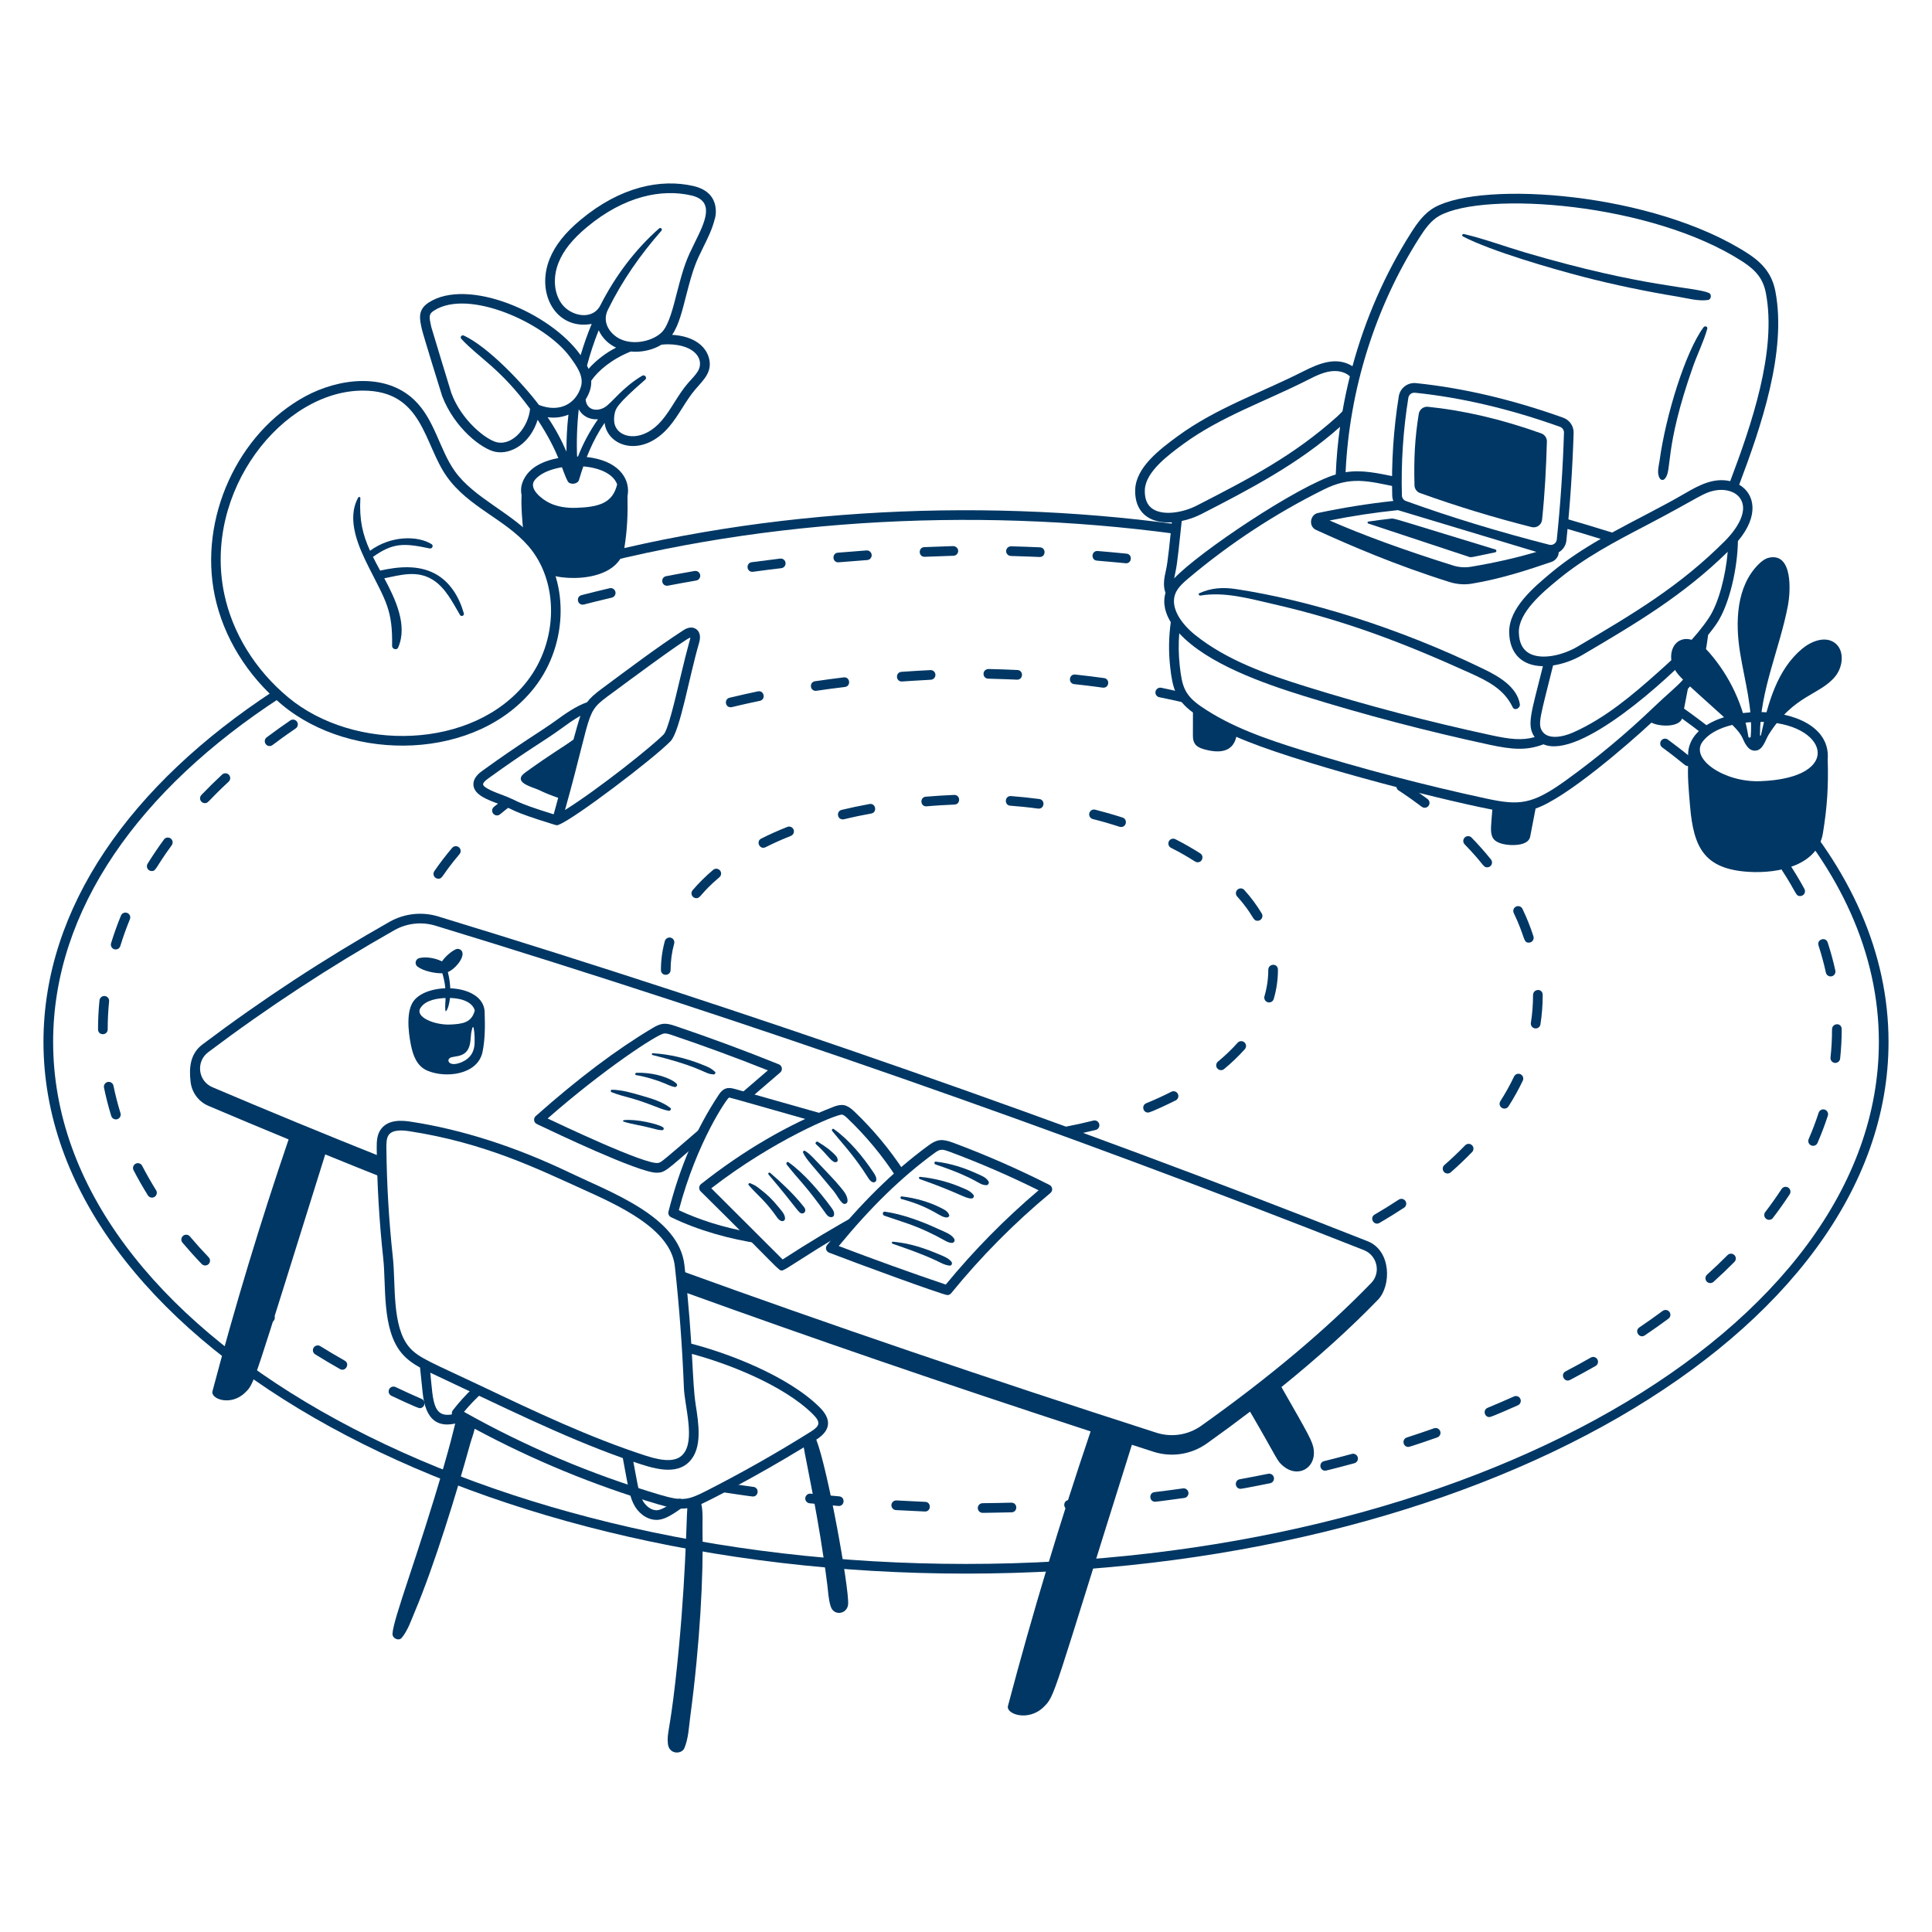 <svg width="400" height="400" viewBox="0 0 400 400" fill="none" xmlns="http://www.w3.org/2000/svg">
<path d="M87.287 289.63C85.474 288.84 83.674 288.02 81.889 287.17C81.649 287.059 81.375 287.047 81.127 287.136C80.878 287.226 80.675 287.41 80.562 287.649C80.448 287.888 80.434 288.161 80.521 288.411C80.609 288.66 80.791 288.865 81.029 288.98C81.341 289.128 86.443 291.548 86.885 291.548C87.965 291.548 88.277 290.062 87.287 289.63Z" fill="#003764"/>
<path d="M191.556 310.944C189.556 310.86 187.576 310.76 185.61 310.65C185.479 310.643 185.348 310.661 185.224 310.705C185.1 310.748 184.986 310.815 184.888 310.903C184.79 310.99 184.711 311.096 184.654 311.214C184.597 311.333 184.564 311.461 184.556 311.592C184.549 311.723 184.567 311.854 184.611 311.978C184.654 312.102 184.722 312.216 184.809 312.314C184.896 312.412 185.002 312.492 185.121 312.549C185.239 312.606 185.367 312.639 185.498 312.646C187.472 312.758 191.516 312.942 191.516 312.942C192.812 312.942 192.852 310.998 191.558 310.942L191.556 310.944Z" fill="#003764"/>
<path d="M179.433 113.958C177.427 114.102 175.439 114.258 173.471 114.428C172.207 114.538 172.287 116.424 173.555 116.424C173.583 116.424 177.579 116.094 179.575 115.952C179.834 115.926 180.072 115.8 180.239 115.601C180.406 115.402 180.489 115.145 180.471 114.886C180.452 114.627 180.334 114.385 180.14 114.212C179.946 114.039 179.693 113.948 179.433 113.958Z" fill="#003764"/>
<path d="M173.744 309.804C171.768 309.634 169.793 309.448 167.82 309.246C167.557 309.223 167.295 309.303 167.09 309.47C166.886 309.637 166.754 309.878 166.724 310.14C166.711 310.271 166.723 310.403 166.761 310.529C166.799 310.654 166.861 310.771 166.944 310.873C167.027 310.975 167.129 311.059 167.245 311.122C167.36 311.184 167.487 311.223 167.618 311.236C168.518 311.328 173.348 311.8 173.66 311.8C174.928 311.8 175.008 309.912 173.744 309.804Z" fill="#003764"/>
<path d="M143.805 118.218C141.817 118.562 139.855 118.918 137.917 119.292C136.733 119.52 136.899 121.272 138.105 121.272C138.387 121.272 139.055 121.07 144.147 120.19C144.408 120.145 144.641 119.997 144.794 119.78C144.946 119.563 145.007 119.295 144.962 119.033C144.916 118.772 144.769 118.539 144.552 118.386C144.335 118.233 144.066 118.173 143.805 118.218Z" fill="#003764"/>
<path d="M161.568 115.644C159.568 115.884 157.59 116.134 155.634 116.398C154.406 116.564 154.53 118.39 155.768 118.39C156.026 118.39 156.93 118.21 161.806 117.63C162.06 117.588 162.289 117.45 162.444 117.244C162.599 117.037 162.668 116.779 162.638 116.523C162.607 116.267 162.479 116.033 162.28 115.868C162.082 115.704 161.827 115.623 161.57 115.642L161.568 115.644Z" fill="#003764"/>
<path d="M126.209 121.786C124.243 122.246 122.305 122.726 120.395 123.22C119.263 123.512 119.475 125.188 120.645 125.188C120.989 125.188 121.091 125.046 126.669 123.734C126.928 123.673 127.151 123.512 127.291 123.286C127.43 123.06 127.474 122.788 127.413 122.53C127.352 122.272 127.191 122.048 126.965 121.909C126.74 121.769 126.468 121.725 126.209 121.786Z" fill="#003764"/>
<path d="M26.349 189.016C26.104 188.916 25.829 188.917 25.585 189.018C25.34 189.12 25.146 189.315 25.045 189.56C24.279 191.427 23.598 193.327 23.005 195.256C22.963 195.383 22.946 195.517 22.956 195.65C22.966 195.784 23.003 195.914 23.064 196.032C23.125 196.151 23.209 196.257 23.312 196.343C23.414 196.428 23.533 196.493 23.661 196.532C23.789 196.571 23.923 196.584 24.056 196.57C24.189 196.556 24.318 196.516 24.435 196.451C24.552 196.387 24.655 196.3 24.738 196.195C24.821 196.09 24.882 195.969 24.917 195.84C25.485 193.99 26.149 192.132 26.893 190.318C26.943 190.197 26.969 190.067 26.969 189.936C26.968 189.805 26.942 189.675 26.892 189.554C26.841 189.433 26.767 189.324 26.674 189.231C26.581 189.139 26.471 189.066 26.349 189.016Z" fill="#003764"/>
<path d="M23.49 224.788C23.437 224.529 23.283 224.301 23.061 224.155C22.84 224.009 22.57 223.957 22.31 224.01C22.05 224.063 21.823 224.218 21.677 224.439C21.531 224.66 21.479 224.931 21.532 225.19C21.934 227.146 22.44 229.118 23.034 231.054C23.112 231.308 23.288 231.52 23.522 231.644C23.756 231.768 24.031 231.794 24.284 231.716C24.538 231.638 24.75 231.463 24.874 231.228C24.998 230.994 25.024 230.72 24.946 230.466C24.37 228.598 23.884 226.703 23.49 224.788Z" fill="#003764"/>
<path d="M33.939 173.816C32.752 175.441 31.625 177.109 30.561 178.816C30.467 178.967 30.415 179.141 30.41 179.319C30.406 179.497 30.449 179.673 30.536 179.829C30.622 179.985 30.749 180.115 30.902 180.205C31.056 180.296 31.231 180.344 31.409 180.344C32.351 180.344 32.041 179.808 35.553 174.994C35.709 174.78 35.774 174.512 35.733 174.25C35.693 173.988 35.549 173.753 35.335 173.596C35.121 173.44 34.853 173.375 34.591 173.416C34.329 173.456 34.093 173.6 33.937 173.814L33.939 173.816Z" fill="#003764"/>
<path d="M29.405 241.314C29.275 241.093 29.066 240.93 28.819 240.859C28.573 240.788 28.309 240.814 28.081 240.931C27.854 241.049 27.68 241.249 27.595 241.491C27.511 241.733 27.522 241.998 27.627 242.232C28.533 243.986 29.539 245.752 30.617 247.482C30.758 247.707 30.982 247.867 31.24 247.927C31.499 247.987 31.771 247.942 31.996 247.801C32.221 247.661 32.381 247.436 32.441 247.178C32.501 246.919 32.456 246.647 32.315 246.422C31.277 244.759 30.307 243.055 29.405 241.314Z" fill="#003764"/>
<path d="M378.037 201.392C378.099 201.646 378.257 201.866 378.478 202.005C378.699 202.144 378.966 202.19 379.222 202.135C379.477 202.079 379.7 201.926 379.844 201.708C379.988 201.49 380.041 201.225 379.991 200.968C379.561 198.996 379.031 197.047 378.403 195.128C377.993 193.87 376.091 194.49 376.503 195.75C377.111 197.614 377.627 199.512 378.037 201.396V201.392Z" fill="#003764"/>
<path d="M22.297 213.104C22.297 211.184 22.395 209.236 22.589 207.312C22.616 207.048 22.537 206.784 22.369 206.579C22.286 206.477 22.184 206.393 22.068 206.33C21.952 206.268 21.826 206.229 21.695 206.216C21.431 206.189 21.167 206.268 20.962 206.436C20.756 206.604 20.626 206.846 20.599 207.11C20.398 209.102 20.297 211.102 20.297 213.104C20.297 214.48 22.297 214.438 22.297 213.104Z" fill="#003764"/>
<path d="M51.856 268.346C51.651 268.184 51.392 268.108 51.132 268.135C50.872 268.161 50.633 268.289 50.466 268.489C50.299 268.69 50.217 268.948 50.237 269.208C50.258 269.468 50.38 269.71 50.576 269.882C52.117 271.164 53.691 272.407 55.294 273.61C55.399 273.689 55.519 273.746 55.646 273.779C55.773 273.812 55.906 273.819 56.036 273.801C56.166 273.782 56.291 273.738 56.404 273.671C56.517 273.605 56.616 273.516 56.695 273.411C56.774 273.306 56.831 273.186 56.864 273.059C56.897 272.932 56.904 272.799 56.886 272.669C56.867 272.539 56.823 272.414 56.756 272.301C56.69 272.188 56.601 272.089 56.496 272.01C54.919 270.827 53.372 269.605 51.856 268.346Z" fill="#003764"/>
<path d="M60.101 149.16C58.447 150.29 56.817 151.457 55.215 152.66C54.449 153.236 54.861 154.46 55.817 154.46C56.449 154.46 56.185 154.256 61.227 150.81C61.336 150.736 61.429 150.641 61.5 150.531C61.572 150.421 61.622 150.298 61.646 150.169C61.67 150.04 61.669 149.908 61.642 149.779C61.615 149.651 61.563 149.529 61.489 149.42C61.415 149.312 61.321 149.219 61.211 149.147C61.101 149.075 60.978 149.026 60.849 149.001C60.719 148.977 60.587 148.978 60.458 149.005C60.33 149.032 60.208 149.084 60.099 149.158L60.101 149.16Z" fill="#003764"/>
<path d="M71.372 281.706C69.653 280.732 67.954 279.724 66.276 278.684C66.051 278.556 65.785 278.52 65.535 278.584C65.284 278.648 65.068 278.806 64.932 279.026C64.795 279.246 64.749 279.51 64.803 279.762C64.857 280.015 65.007 280.237 65.222 280.382C66.923 281.437 68.644 282.459 70.386 283.446C71.534 284.096 72.52 282.356 71.372 281.706Z" fill="#003764"/>
<path d="M39.259 255.928C39.081 255.749 38.843 255.644 38.591 255.633C38.339 255.622 38.093 255.706 37.9 255.868C37.707 256.031 37.583 256.26 37.551 256.51C37.519 256.76 37.583 257.013 37.729 257.218C39.025 258.753 40.37 260.247 41.761 261.696C41.944 261.888 42.197 261.998 42.462 262.004C42.727 262.01 42.983 261.91 43.175 261.726C43.366 261.543 43.477 261.291 43.483 261.025C43.488 260.76 43.389 260.504 43.205 260.312C41.844 258.894 40.528 257.43 39.259 255.928Z" fill="#003764"/>
<path d="M45.982 160.368C44.512 161.735 43.081 163.143 41.692 164.592C41.556 164.734 41.465 164.912 41.43 165.105C41.395 165.297 41.417 165.496 41.494 165.677C41.571 165.857 41.699 166.011 41.863 166.119C42.026 166.227 42.218 166.284 42.414 166.284C43.184 166.284 42.938 165.926 47.342 161.832C47.537 161.652 47.651 161.401 47.661 161.136C47.671 160.871 47.575 160.613 47.394 160.418C47.214 160.224 46.963 160.109 46.698 160.099C46.433 160.09 46.175 160.186 45.98 160.366L45.982 160.368Z" fill="#003764"/>
<path d="M156.001 307.848C154.017 307.58 152.053 307.296 150.113 306.998C149.981 306.974 149.846 306.977 149.716 307.006C149.585 307.035 149.462 307.09 149.353 307.167C149.245 307.245 149.152 307.344 149.082 307.457C149.012 307.571 148.966 307.698 148.945 307.83C148.925 307.962 148.931 308.097 148.964 308.226C148.997 308.356 149.055 308.478 149.135 308.584C149.216 308.691 149.317 308.78 149.433 308.847C149.548 308.914 149.676 308.957 149.809 308.974C150.679 309.108 155.579 309.838 155.867 309.838C157.105 309.838 157.227 308.012 155.999 307.846L156.001 307.848Z" fill="#003764"/>
<path d="M313.453 289.12C311.663 289.922 309.845 290.706 307.999 291.47C306.991 291.886 307.291 293.394 308.381 293.394C308.805 293.394 313.963 291.082 314.271 290.944C314.513 290.836 314.702 290.635 314.796 290.388C314.89 290.14 314.883 289.865 314.774 289.623C314.666 289.381 314.465 289.192 314.218 289.098C313.97 289.004 313.695 289.012 313.453 289.12Z" fill="#003764"/>
<path d="M344.241 271.406C342.654 272.582 341.043 273.723 339.407 274.828C338.305 275.57 339.443 277.22 340.527 276.484C342.188 275.363 343.824 274.206 345.435 273.014C345.54 272.936 345.629 272.838 345.697 272.725C345.764 272.612 345.809 272.487 345.828 272.358C345.847 272.228 345.841 272.095 345.809 271.968C345.777 271.84 345.72 271.721 345.642 271.615C345.563 271.51 345.465 271.421 345.352 271.353C345.24 271.286 345.115 271.241 344.985 271.222C344.855 271.203 344.723 271.209 344.595 271.241C344.468 271.273 344.348 271.33 344.243 271.408L344.241 271.406Z" fill="#003764"/>
<path d="M345.353 153.146C345.248 153.063 345.127 153.001 344.998 152.965C344.868 152.929 344.733 152.92 344.6 152.937C344.467 152.955 344.339 152.999 344.223 153.067C344.108 153.135 344.007 153.226 343.927 153.333C343.847 153.441 343.79 153.564 343.758 153.694C343.727 153.825 343.722 153.96 343.744 154.093C343.766 154.225 343.814 154.352 343.886 154.465C343.958 154.578 344.052 154.676 344.163 154.752C349.071 158.38 348.813 158.604 349.471 158.604C349.678 158.604 349.879 158.541 350.048 158.421C350.217 158.302 350.345 158.134 350.414 157.939C350.484 157.745 350.491 157.533 350.435 157.334C350.379 157.135 350.263 156.958 350.103 156.828C348.548 155.565 346.964 154.337 345.353 153.146Z" fill="#003764"/>
<path d="M357.683 259.844C356.295 261.242 354.869 262.602 353.407 263.922C353.217 264.102 353.105 264.348 353.095 264.609C353.084 264.87 353.177 265.125 353.352 265.319C353.527 265.513 353.771 265.63 354.031 265.647C354.292 265.663 354.549 265.577 354.747 265.406C356.236 264.062 357.689 262.676 359.103 261.252C359.284 261.063 359.384 260.81 359.381 260.547C359.377 260.285 359.271 260.035 359.085 259.85C358.899 259.665 358.647 259.561 358.385 259.56C358.123 259.559 357.87 259.661 357.683 259.844Z" fill="#003764"/>
<path d="M329.336 281.082C327.618 282.062 325.883 283.012 324.132 283.932C322.964 284.546 323.894 286.316 325.064 285.702C326.854 284.762 328.608 283.8 330.328 282.818C330.445 282.755 330.548 282.669 330.632 282.565C330.715 282.461 330.777 282.341 330.814 282.213C330.85 282.085 330.861 281.951 330.845 281.818C330.829 281.686 330.786 281.558 330.72 281.442C330.654 281.327 330.566 281.225 330.46 281.144C330.354 281.063 330.233 281.004 330.104 280.971C329.975 280.937 329.84 280.93 329.708 280.949C329.576 280.968 329.45 281.013 329.336 281.082Z" fill="#003764"/>
<path d="M379.304 213.11C379.304 215.056 379.198 217.024 378.99 218.956C378.962 219.22 379.039 219.484 379.205 219.691C379.372 219.898 379.613 220.03 379.877 220.059C380.141 220.088 380.406 220.01 380.612 219.844C380.819 219.678 380.952 219.436 380.98 219.172C381.197 217.159 381.306 215.137 381.306 213.112C381.306 211.632 379.306 211.792 379.306 213.112L379.304 213.11Z" fill="#003764"/>
<path d="M377.793 229.734C377.541 229.652 377.267 229.674 377.03 229.794C376.794 229.914 376.615 230.124 376.533 230.376C375.928 232.235 375.235 234.064 374.455 235.856C374.358 236.098 374.359 236.368 374.458 236.609C374.556 236.85 374.746 237.043 374.985 237.147C375.224 237.251 375.494 237.257 375.738 237.165C375.981 237.072 376.179 236.888 376.289 236.652C377.099 234.782 377.821 232.88 378.435 230.994C378.517 230.742 378.495 230.468 378.374 230.231C378.254 229.995 378.045 229.816 377.793 229.734Z" fill="#003764"/>
<path d="M370.477 178.864C370.328 178.651 370.102 178.503 369.846 178.454C369.591 178.405 369.326 178.457 369.108 178.599C368.89 178.742 368.737 178.964 368.68 179.218C368.624 179.472 368.668 179.738 368.805 179.96C372.089 184.966 371.715 185.52 372.709 185.52C372.882 185.52 373.052 185.474 373.202 185.388C373.353 185.303 373.478 185.179 373.567 185.03C373.655 184.881 373.703 184.712 373.706 184.538C373.709 184.365 373.668 184.194 373.585 184.042C372.62 182.274 371.583 180.547 370.477 178.864Z" fill="#003764"/>
<path d="M359.035 164.89C358.848 164.702 358.594 164.595 358.328 164.595C358.063 164.594 357.808 164.699 357.62 164.886C357.431 165.073 357.325 165.328 357.324 165.593C357.323 165.859 357.428 166.114 357.616 166.302C361.866 170.578 361.604 170.952 362.4 170.952C362.592 170.952 362.78 170.896 362.941 170.792C363.102 170.687 363.23 170.539 363.31 170.364C363.389 170.189 363.416 169.994 363.387 169.804C363.359 169.614 363.276 169.436 363.15 169.292C361.822 167.784 360.449 166.317 359.034 164.892L359.035 164.89Z" fill="#003764"/>
<path d="M370.243 245.882C370.021 245.738 369.751 245.687 369.491 245.741C369.232 245.796 369.005 245.951 368.859 246.172C367.805 247.782 366.659 249.398 365.453 250.974C365.304 251.185 365.242 251.446 365.281 251.701C365.32 251.957 365.456 252.188 365.661 252.345C365.866 252.502 366.124 252.574 366.381 252.545C366.638 252.516 366.874 252.389 367.039 252.19C368.263 250.593 369.428 248.951 370.531 247.268C370.676 247.046 370.727 246.776 370.673 246.516C370.618 246.256 370.463 246.029 370.241 245.884L370.243 245.882Z" fill="#003764"/>
<path d="M279.879 301.018C277.981 301.536 276.063 302.036 274.125 302.518C272.987 302.802 273.193 304.488 274.367 304.488C274.701 304.488 280.085 303.034 280.407 302.946C280.663 302.876 280.88 302.707 281.012 302.477C281.143 302.247 281.178 301.974 281.109 301.718C281.038 301.463 280.869 301.246 280.639 301.115C280.41 300.983 280.137 300.948 279.881 301.016L279.879 301.018Z" fill="#003764"/>
<path d="M227.206 310.132C225.23 310.296 223.252 310.441 221.272 310.568C219.994 310.65 220.054 312.566 221.336 312.566C221.358 312.566 225.39 312.29 227.37 312.126C227.635 312.104 227.88 311.978 228.051 311.776C228.223 311.574 228.307 311.311 228.285 311.047C228.264 310.783 228.138 310.538 227.935 310.366C227.733 310.194 227.471 310.11 227.206 310.132Z" fill="#003764"/>
<path d="M233.234 114.628C231.258 114.428 229.272 114.248 227.272 114.08C225.928 113.994 225.808 115.966 227.108 116.074C231.526 116.436 232.908 116.622 233.134 116.622C234.392 116.622 234.486 114.756 233.234 114.628Z" fill="#003764"/>
<path d="M244.936 308.154C242.982 308.43 241.016 308.688 239.038 308.926C237.8 309.076 237.91 310.92 239.158 310.92C239.474 310.92 244.532 310.232 245.216 310.134C245.475 310.093 245.708 309.952 245.863 309.741C246.019 309.53 246.086 309.266 246.049 309.006C246.013 308.747 245.875 308.512 245.667 308.353C245.459 308.193 245.197 308.122 244.936 308.154Z" fill="#003764"/>
<path d="M215.319 113.32C213.326 113.23 211.332 113.159 209.337 113.106C209.073 113.103 208.818 113.203 208.627 113.384C208.435 113.566 208.321 113.814 208.309 114.078C208.302 114.343 208.4 114.6 208.583 114.793C208.765 114.986 209.016 115.098 209.281 115.106C211.273 115.158 215.273 115.32 215.273 115.32C216.567 115.32 216.609 113.38 215.317 113.32H215.319Z" fill="#003764"/>
<path d="M209.384 311.11C207.41 311.164 205.426 311.2 203.436 311.22C203.171 311.221 202.917 311.328 202.731 311.517C202.544 311.705 202.44 311.96 202.441 312.225C202.443 312.49 202.549 312.744 202.738 312.931C202.926 313.117 203.181 313.221 203.446 313.22C203.446 313.22 207.452 313.164 209.44 313.11C210.73 313.074 210.748 311.114 209.384 311.11Z" fill="#003764"/>
<path d="M296.9 295.714C295.046 296.368 293.168 297.004 291.27 297.62C290.192 297.972 290.446 299.572 291.58 299.572C291.956 299.572 297.28 297.702 297.566 297.602C297.69 297.559 297.804 297.491 297.902 297.403C298 297.316 298.079 297.209 298.136 297.091C298.193 296.972 298.226 296.844 298.233 296.713C298.24 296.581 298.222 296.45 298.178 296.326C298.134 296.202 298.067 296.088 297.979 295.99C297.891 295.892 297.785 295.813 297.667 295.756C297.548 295.699 297.42 295.666 297.288 295.659C297.157 295.652 297.026 295.671 296.902 295.714H296.9Z" fill="#003764"/>
<path d="M262.522 305.136C260.592 305.528 258.644 305.904 256.684 306.262C255.492 306.478 255.65 308.246 256.862 308.246C257.188 308.246 262.602 307.162 262.922 307.096C263.055 307.075 263.183 307.027 263.298 306.956C263.412 306.884 263.511 306.79 263.588 306.679C263.665 306.568 263.719 306.443 263.746 306.31C263.773 306.178 263.773 306.042 263.746 305.909C263.719 305.777 263.666 305.651 263.589 305.54C263.513 305.429 263.414 305.335 263.3 305.263C263.186 305.191 263.058 305.142 262.925 305.121C262.791 305.1 262.655 305.105 262.524 305.138L262.522 305.136Z" fill="#003764"/>
<path d="M197.35 113.062C195.34 113.122 193.348 113.194 191.372 113.278C190.078 113.332 190.12 115.278 191.414 115.278C191.414 115.278 195.408 115.122 197.408 115.064C197.539 115.06 197.668 115.03 197.788 114.977C197.908 114.923 198.016 114.846 198.106 114.75C198.196 114.654 198.267 114.542 198.313 114.419C198.36 114.296 198.382 114.165 198.378 114.034C198.362 113.482 197.872 113.078 197.348 113.064L197.35 113.062Z" fill="#003764"/>
<path d="M156.912 143.14C154.951 143.55 152.997 143.99 151.05 144.46C149.906 144.736 150.108 146.432 151.284 146.432C151.618 146.432 152.56 146.092 157.32 145.098C158.616 144.828 158.206 142.864 156.912 143.14Z" fill="#003764"/>
<path d="M192.62 138.736C190.596 138.836 188.6 138.956 186.632 139.098C185.36 139.188 185.426 141.098 186.704 141.098C186.728 141.098 190.71 140.832 192.72 140.732C192.984 140.718 193.232 140.6 193.41 140.404C193.588 140.209 193.681 139.95 193.67 139.686C193.665 139.554 193.633 139.425 193.578 139.305C193.522 139.186 193.443 139.079 193.345 138.99C193.247 138.902 193.132 138.833 193.008 138.79C192.884 138.746 192.752 138.728 192.62 138.736Z" fill="#003764"/>
<path d="M174.689 140.244C172.673 140.49 170.689 140.756 168.739 141.044C167.521 141.224 167.653 143.034 168.885 143.034C169.173 143.034 170.163 142.806 174.929 142.232C176.231 142.072 176.019 140.1 174.689 140.244Z" fill="#003764"/>
<path d="M93.614 175.542C92.302 177.085 91.069 178.695 89.922 180.364C89.819 180.514 89.758 180.69 89.748 180.871C89.737 181.053 89.776 181.235 89.861 181.396C89.946 181.557 90.073 181.692 90.229 181.786C90.385 181.88 90.564 181.93 90.746 181.93C91.714 181.93 91.402 181.236 95.138 176.838C95.223 176.738 95.287 176.622 95.327 176.497C95.367 176.372 95.382 176.24 95.372 176.109C95.361 175.978 95.325 175.851 95.264 175.734C95.204 175.617 95.122 175.513 95.022 175.428C94.921 175.343 94.805 175.279 94.68 175.239C94.555 175.198 94.424 175.183 94.293 175.194C94.162 175.205 94.034 175.241 93.917 175.301C93.8 175.361 93.697 175.444 93.612 175.544L93.614 175.542Z" fill="#003764"/>
<path d="M290.631 161.96C290.41 161.826 290.145 161.783 289.893 161.84C289.64 161.897 289.42 162.05 289.278 162.266C289.136 162.482 289.083 162.745 289.13 163C289.178 163.254 289.322 163.48 289.533 163.63C294.461 166.878 294.283 167.236 294.967 167.236C295.177 167.236 295.38 167.17 295.55 167.048C295.72 166.925 295.847 166.753 295.914 166.555C295.981 166.357 295.983 166.142 295.922 165.942C295.86 165.742 295.738 165.567 295.571 165.44C293.961 164.229 292.314 163.068 290.631 161.96Z" fill="#003764"/>
<path d="M303.318 237.154C301.949 238.564 300.523 239.917 299.044 241.21C298.844 241.385 298.722 241.632 298.705 241.897C298.688 242.162 298.777 242.423 298.952 242.622C299.127 242.822 299.374 242.943 299.639 242.961C299.903 242.978 300.164 242.889 300.364 242.714C301.884 241.385 303.35 239.994 304.756 238.544C304.853 238.451 304.93 238.339 304.983 238.216C305.036 238.092 305.064 237.959 305.064 237.825C305.065 237.69 305.038 237.557 304.985 237.433C304.933 237.309 304.856 237.197 304.76 237.103C304.663 237.01 304.548 236.937 304.423 236.888C304.297 236.84 304.163 236.818 304.029 236.822C303.894 236.827 303.762 236.859 303.64 236.916C303.519 236.973 303.41 237.054 303.32 237.154H303.318Z" fill="#003764"/>
<path d="M289.634 248.348C287.987 249.435 286.308 250.475 284.6 251.466C283.458 252.13 284.464 253.858 285.606 253.194C287.345 252.183 289.055 251.124 290.734 250.016C290.943 249.865 291.085 249.639 291.131 249.386C291.178 249.132 291.124 248.871 290.982 248.656C290.841 248.441 290.621 248.289 290.37 248.231C290.119 248.174 289.855 248.216 289.634 248.348Z" fill="#003764"/>
<path d="M304.667 173.408C304.481 173.221 304.23 173.115 303.966 173.112C303.703 173.11 303.449 173.212 303.26 173.395C303.071 173.579 302.962 173.83 302.957 174.093C302.952 174.357 303.051 174.611 303.233 174.802C307.287 178.97 307.011 179.572 307.913 179.572C308.101 179.572 308.286 179.518 308.445 179.418C308.604 179.317 308.732 179.174 308.813 179.004C308.894 178.834 308.926 178.644 308.905 178.457C308.883 178.27 308.809 178.093 308.691 177.946C307.421 176.371 306.078 174.857 304.667 173.408Z" fill="#003764"/>
<path d="M314.808 222.406C314.689 222.349 314.56 222.317 314.429 222.31C314.298 222.303 314.167 222.322 314.043 222.366C313.919 222.409 313.805 222.477 313.707 222.565C313.61 222.653 313.53 222.76 313.474 222.878C312.631 224.637 311.683 226.343 310.634 227.986C310.491 228.21 310.443 228.481 310.5 228.74C310.557 228.999 310.715 229.224 310.939 229.367C311.162 229.51 311.433 229.558 311.692 229.501C311.951 229.443 312.177 229.286 312.32 229.062C313.413 227.35 314.401 225.573 315.278 223.74C315.334 223.622 315.367 223.493 315.374 223.362C315.381 223.231 315.362 223.099 315.318 222.975C315.274 222.851 315.206 222.737 315.119 222.64C315.031 222.542 314.924 222.463 314.806 222.406H314.808Z" fill="#003764"/>
<path d="M317.4 206.024C317.4 207.95 317.248 209.896 316.948 211.808C316.918 212.065 316.988 212.324 317.145 212.531C317.301 212.737 317.532 212.875 317.787 212.915C318.043 212.955 318.305 212.895 318.517 212.747C318.729 212.599 318.876 212.374 318.926 212.12C319.242 210.106 319.402 208.054 319.402 206.026C319.402 204.532 317.402 204.7 317.402 206.026L317.4 206.024Z" fill="#003764"/>
<path d="M317.481 193.856C316.859 191.918 316.104 190.025 315.221 188.19C315.166 188.068 315.088 187.959 314.99 187.867C314.893 187.776 314.778 187.706 314.652 187.66C314.527 187.614 314.393 187.594 314.26 187.6C314.127 187.607 313.996 187.64 313.875 187.698C313.755 187.756 313.647 187.837 313.559 187.937C313.471 188.037 313.403 188.154 313.361 188.281C313.318 188.407 313.301 188.541 313.311 188.674C313.321 188.808 313.358 188.937 313.419 189.056C315.841 194.106 315.297 195.162 316.529 195.162C316.687 195.162 316.842 195.125 316.982 195.054C317.123 194.982 317.244 194.879 317.337 194.751C317.43 194.624 317.491 194.476 317.516 194.321C317.541 194.165 317.529 194.006 317.481 193.856Z" fill="#003764"/>
<path d="M228.586 140.388C226.602 140.114 224.614 139.87 222.622 139.656C221.288 139.516 221.102 141.504 222.408 141.644C226.836 142.12 228.166 142.378 228.45 142.378C229.686 142.378 229.81 140.556 228.586 140.388Z" fill="#003764"/>
<path d="M210.648 138.718C208.66 138.622 206.658 138.552 204.644 138.51C203.24 138.604 203.356 140.484 204.602 140.51C206.598 140.55 210.6 140.718 210.6 140.718C211.89 140.718 211.936 138.782 210.648 138.718Z" fill="#003764"/>
<path d="M163.006 171.202C161.132 171.944 159.314 172.758 157.602 173.618C156.434 174.208 157.308 176.002 158.502 175.406C160.16 174.572 161.922 173.782 163.742 173.062C163.989 172.964 164.186 172.773 164.292 172.529C164.397 172.286 164.401 172.011 164.304 171.764C164.206 171.517 164.015 171.32 163.771 171.214C163.528 171.109 163.253 171.104 163.006 171.202Z" fill="#003764"/>
<path d="M180.02 166.464C178.062 166.82 176.122 167.228 174.258 167.676C173.112 167.952 173.314 169.648 174.492 169.648C174.9 169.648 175.932 169.238 180.378 168.432C181.676 168.196 181.328 166.232 180.02 166.464Z" fill="#003764"/>
<path d="M138.876 194.136C138.62 194.068 138.348 194.104 138.119 194.235C137.889 194.366 137.72 194.582 137.648 194.836C137.114 196.78 136.843 198.786 136.84 200.802C136.84 202.2 138.84 202.124 138.84 200.802C138.84 198.986 139.088 197.156 139.578 195.366C139.613 195.239 139.622 195.107 139.606 194.976C139.589 194.846 139.547 194.72 139.482 194.605C139.417 194.491 139.33 194.391 139.226 194.31C139.122 194.23 139.003 194.171 138.876 194.136Z" fill="#003764"/>
<path d="M147.65 180.096C146.078 181.428 144.65 182.844 143.4 184.306C143.276 184.451 143.196 184.629 143.17 184.818C143.143 185.008 143.172 185.201 143.252 185.374C143.332 185.548 143.46 185.695 143.621 185.798C143.782 185.901 143.969 185.956 144.16 185.956C145.126 185.956 144.906 185.044 148.944 181.622C149.044 181.537 149.127 181.433 149.187 181.316C149.247 181.2 149.283 181.072 149.294 180.941C149.305 180.81 149.29 180.678 149.25 180.553C149.21 180.428 149.145 180.312 149.06 180.212C148.975 180.112 148.871 180.029 148.755 179.969C148.638 179.909 148.51 179.873 148.379 179.862C148.248 179.851 148.117 179.866 147.991 179.907C147.866 179.947 147.75 180.011 147.65 180.096Z" fill="#003764"/>
<path d="M197.542 164.58C195.585 164.662 193.631 164.785 191.68 164.948C190.416 165.054 190.492 166.944 191.762 166.944C192.148 166.944 193.238 166.764 197.626 166.578C198.93 166.522 198.886 164.55 197.542 164.58Z" fill="#003764"/>
<path d="M257.649 184.294C257.564 184.19 257.458 184.105 257.338 184.043C257.218 183.981 257.087 183.944 256.953 183.934C256.819 183.924 256.684 183.942 256.557 183.985C256.429 184.028 256.312 184.097 256.211 184.187C256.111 184.277 256.03 184.386 255.973 184.508C255.916 184.63 255.884 184.762 255.88 184.897C255.875 185.032 255.897 185.166 255.946 185.291C255.994 185.417 256.068 185.532 256.161 185.628C259.671 189.546 259.255 190.638 260.371 190.638C260.548 190.638 260.722 190.591 260.875 190.502C261.028 190.413 261.154 190.285 261.242 190.131C261.329 189.977 261.374 189.803 261.372 189.626C261.369 189.449 261.32 189.276 261.229 189.124C260.195 187.402 258.995 185.784 257.647 184.294H257.649Z" fill="#003764"/>
<path d="M256.234 215.894C255.034 217.242 253.654 218.562 252.136 219.818C251.942 219.99 251.823 220.231 251.804 220.489C251.784 220.747 251.865 221.003 252.03 221.202C252.195 221.402 252.431 221.529 252.689 221.558C252.946 221.587 253.204 221.516 253.41 221.358C254.95 220.09 256.393 218.707 257.726 217.222C257.902 217.024 257.992 216.764 257.977 216.499C257.962 216.234 257.842 215.986 257.644 215.81C257.446 215.634 257.185 215.543 256.921 215.559C256.656 215.574 256.408 215.694 256.232 215.892L256.234 215.894Z" fill="#003764"/>
<path d="M248.5 176.686C246.832 175.623 245.112 174.642 243.348 173.746C243.111 173.626 242.837 173.605 242.585 173.687C242.332 173.769 242.123 173.949 242.003 174.185C241.883 174.422 241.862 174.696 241.944 174.949C242.026 175.201 242.205 175.41 242.442 175.53C246.992 177.844 247.294 178.528 247.96 178.528C248.956 178.528 249.338 177.222 248.5 176.686Z" fill="#003764"/>
<path d="M262.584 200.802C262.584 202.634 262.318 204.47 261.794 206.264C261.72 206.519 261.75 206.792 261.877 207.025C262.005 207.257 262.219 207.43 262.474 207.504C262.729 207.578 263.002 207.548 263.235 207.421C263.467 207.293 263.64 207.079 263.714 206.824C264.292 204.85 264.584 202.824 264.584 200.802C264.584 199.32 262.584 199.482 262.584 200.802Z" fill="#003764"/>
<path d="M215.177 165.43C213.23 165.174 211.278 164.97 209.321 164.818C207.987 164.726 207.859 166.712 209.167 166.812C213.481 167.146 214.715 167.42 215.047 167.42C216.287 167.42 216.407 165.592 215.177 165.43Z" fill="#003764"/>
<path d="M226.363 232.002C224.529 232.468 222.633 232.89 220.727 233.254C219.541 233.48 219.707 235.236 220.913 235.236C221.401 235.236 225.773 234.216 226.857 233.94C226.985 233.908 227.105 233.851 227.211 233.773C227.317 233.694 227.406 233.596 227.474 233.483C227.541 233.369 227.586 233.244 227.605 233.114C227.624 232.983 227.617 232.85 227.584 232.723C227.552 232.595 227.494 232.475 227.415 232.37C227.336 232.264 227.237 232.175 227.123 232.108C227.01 232.042 226.884 231.998 226.754 231.979C226.623 231.961 226.49 231.969 226.363 232.002Z" fill="#003764"/>
<path d="M242.541 226.024C240.887 226.87 239.127 227.674 237.315 228.416C236.305 228.832 236.601 230.342 237.693 230.342C238.295 230.342 242.669 228.204 243.451 227.804C243.679 227.679 243.849 227.47 243.925 227.221C244.002 226.972 243.978 226.704 243.86 226.472C243.741 226.241 243.537 226.064 243.291 225.981C243.045 225.897 242.776 225.913 242.541 226.024Z" fill="#003764"/>
<path d="M232.415 169.27C230.544 168.664 228.653 168.119 226.747 167.636C226.489 167.571 226.217 167.611 225.989 167.746C225.761 167.882 225.596 168.103 225.531 168.36C225.465 168.617 225.505 168.89 225.641 169.118C225.777 169.346 225.997 169.511 226.255 169.576C230.799 170.728 231.635 171.222 232.107 171.222C233.241 171.222 233.495 169.62 232.415 169.27Z" fill="#003764"/>
<path d="M104.003 165.654C103.409 166.12 102.815 166.586 102.249 167.056C102.09 167.187 101.976 167.365 101.922 167.563C101.868 167.762 101.876 167.972 101.946 168.166C102.016 168.36 102.144 168.527 102.313 168.645C102.482 168.763 102.683 168.826 102.889 168.826C103.489 168.826 103.469 168.546 106.083 166.556C104.635 165.888 104.617 165.882 104.003 165.654Z" fill="#003764"/>
<path d="M344.305 146.024C347.132 147.928 349.894 149.928 352.585 152.02C353.055 151.588 353.577 151.182 354.179 150.826C351.455 148.693 348.66 146.654 345.797 144.712L344.305 146.024Z" fill="#003764"/>
<path d="M243.581 108.544C201.391 102.844 155.041 105.356 113.367 117.632C113.619 118.236 113.843 118.852 114.039 119.482C155.031 107.46 201.035 104.818 243.371 110.526L243.581 108.544Z" fill="#003764"/>
<path d="M369.074 164.558C368.348 164.698 367.554 164.794 366.722 164.858C380.93 180.026 389 197.342 389 215.718C389 275.312 304.214 323.796 200 323.796C95.786 323.796 11 275.314 11 215.72C11 188.4 28.826 163.42 58.164 144.372C57.666 143.932 57.162 143.5 56.686 143.038C27.024 162.44 9 187.888 9 215.72C9 276.416 94.682 325.798 200 325.798C305.318 325.798 391 276.418 391 215.72C391 197.26 383.064 179.854 369.074 164.558Z" fill="#003764"/>
<path d="M244.496 143.29C243.15 142.984 241.808 142.674 240.436 142.396C240.306 142.367 240.172 142.364 240.041 142.388C239.91 142.412 239.786 142.461 239.674 142.533C239.562 142.606 239.467 142.7 239.392 142.81C239.317 142.92 239.265 143.044 239.239 143.174C239.212 143.304 239.212 143.439 239.238 143.569C239.265 143.699 239.317 143.823 239.391 143.933C239.466 144.043 239.562 144.138 239.673 144.21C239.785 144.283 239.909 144.332 240.04 144.356C244.52 145.262 245.77 145.66 246.078 145.66C245.52 145.276 244.912 144.13 244.496 143.29Z" fill="#003764"/>
<path d="M122.673 94.794C118.943 94.124 111.955 94.458 109.087 98.228C108.045 99.598 107.671 101.086 107.989 102.516C107.851 104.746 108.161 108.412 108.415 110.632C110.783 112.826 112.639 115.318 113.881 118.976C115.419 119.498 117.135 119.664 118.731 119.664C123.389 119.664 128.513 118.04 129.265 113.442C129.871 109.69 129.999 106.408 129.917 102.732C130.553 99.472 128.489 95.84 122.677 94.794H122.673ZM119.293 105.144C117.189 105.208 115.331 104.882 113.789 104.144C112.227 103.398 109.353 101.178 110.679 99.438C113.675 95.502 125.913 95.274 127.775 100.274C126.867 104.138 124.071 104.976 119.293 105.144Z" fill="#003764"/>
<path d="M143.547 38.51C136.827 36.97 128.467 38.63 120.223 45.498C116.969 48.21 114.925 50.792 113.789 53.622C110.899 60.844 115.185 68.404 122.507 67.062C121.624 69.178 120.859 71.341 120.215 73.542C113.937 64.656 96.757 57.402 88.735 62.652C86.429 64.162 86.863 66.04 87.359 68.216C87.631 69.412 91.471 81.822 91.553 82.028C94.119 88.664 99.785 93.024 102.613 93.556C105.839 94.16 109.803 91.776 111.315 86.908C115.895 93.882 116.335 97.44 117.559 99.664C117.971 100.412 119.599 100.298 119.873 99.368C121.131 95.108 122.677 91.218 125.173 87.544C125.759 92.5 132.967 94.9 138.533 88.356C140.619 85.904 141.993 82.896 143.989 80.588C145.723 78.588 147.541 76.956 146.777 74.114C146.151 71.786 143.813 69.598 139.153 69.324C140.549 67.328 141.273 64.26 142.091 61.076C143.549 55.404 144.081 54.26 145.627 51.136C146.541 49.296 147.485 47.386 147.991 45.304C147.831 45.964 149.965 39.98 143.547 38.51ZM123.953 68.38C124.687 69.968 125.965 71.242 127.555 71.97C125.525 73.006 123.409 74.58 121.853 76.37C121.755 76.141 121.649 75.914 121.535 75.692C122.188 73.207 122.995 70.764 123.953 68.38ZM96.037 69.48C95.601 69.276 95.163 69.782 95.511 70.16C99.159 74.11 103.571 76.232 109.749 84.65C109.383 88.358 106.303 92.206 102.983 91.59C100.767 91.17 95.513 87.066 93.431 81.332C93.253 80.84 89.311 67.766 89.311 67.766C88.785 65.476 88.777 65.014 89.833 64.322C96.947 59.662 112.875 66.872 118.019 73.91C119.379 75.77 120.921 77.876 120.281 80.046C119.233 83.606 115.845 85.506 111.579 83.84C108.211 79.354 101.047 71.802 96.037 69.474V69.478V69.48ZM117.687 85.848C117.398 88.392 117.262 90.95 117.281 93.51C116.208 91.013 114.901 88.625 113.375 86.376C114.834 86.592 116.324 86.409 117.687 85.848ZM119.495 94.988C119.343 91.568 119.452 88.141 119.821 84.738C120.573 86.1 121.985 86.924 123.799 86.808C122.069 89.3 120.555 92.08 119.495 94.988ZM144.481 76.872C143.975 77.706 143.221 78.424 142.479 79.278C140.299 81.8 139.035 84.684 137.013 87.06C133.291 91.44 128.739 90.872 127.507 88.474C127.157 87.794 127.053 86.95 127.193 86.026C127.407 84.612 127.507 83.9 133.599 78.592C134.045 78.204 133.471 77.488 132.975 77.782C128.811 80.248 126.719 83.392 125.217 84.312C123.631 85.284 121.443 84.966 121.255 82.706C122.215 81.13 122.447 79.998 122.409 78.832C123.795 76.774 126.647 74.364 130.589 72.78C132.823 72.99 135.151 72.468 136.957 71.36C137.397 71.334 137.839 71.272 138.275 71.28C144.093 71.342 145.875 74.568 144.485 76.872H144.481ZM143.837 50.248C142.219 53.516 141.645 54.79 140.155 60.58C139.443 63.352 138.533 67.17 137.111 68.69C135.435 70.484 131.335 71.652 128.311 70.146C126.401 69.196 124.535 66.828 125.851 64.146C128.807 58.118 132.603 52.694 136.937 47.776C137.227 47.448 136.785 47.004 136.457 47.296C131.401 51.766 127.359 57.21 124.313 63.188C122.639 66.472 118.139 65.424 116.307 62.924C114.677 60.7 114.425 57.42 115.647 54.366C116.653 51.856 118.515 49.526 121.505 47.034C129.315 40.52 137.071 39.074 143.099 40.458C148.099 41.604 145.995 45.89 143.837 50.248Z" fill="#003764"/>
<path d="M58.371 145.904C51.203 139.926 46.265 131.918 44.469 123.352C41.123 107.386 49.191 89.626 63.237 82.042C70.141 78.314 79.781 77.102 85.757 82.794C90.003 86.838 90.973 93.036 94.131 97.502C98.157 103.194 106.067 106.168 110.903 111.742C117.877 119.772 117.785 133.194 110.693 142.296C98.859 157.486 72.827 157.96 58.371 145.904ZM75.133 80.87C58.535 80.87 41.971 101.69 46.425 122.942C48.129 131.068 52.827 138.678 59.651 144.368C73.261 155.716 97.991 155.34 109.111 141.068C115.637 132.692 115.759 120.388 109.389 113.05C104.521 107.444 96.983 105.004 92.495 98.656C87.711 91.89 87.587 80.87 75.133 80.87Z" fill="#003764"/>
<path d="M96.034 126.988C95.078 123.632 93.198 120.43 90.016 118.75C86.537 116.916 82.442 117.304 78.707 118.136C78.2 117.196 77.692 116.256 77.218 115.296C81.359 112.366 83.585 112.408 88.954 113.546C89.492 113.66 89.822 112.948 89.334 112.646C86.462 110.874 80.944 110.85 76.612 114.026C75.082 110.656 74.368 107.706 74.609 103.116C74.621 102.882 74.284 102.8 74.174 102.998C71.626 107.562 74.278 113.318 76.397 117.53C79.858 124.4 81.32 126.314 81.18 133.744C81.168 134.368 82.147 134.704 82.424 134.08C84.481 129.462 81.805 123.92 79.564 119.726C82.981 119.034 86.26 118.066 89.421 119.93C92.177 121.556 93.668 124.666 95.242 127.322C95.49 127.742 96.169 127.468 96.034 126.988Z" fill="#003764"/>
<path d="M144.01 130.174C142.936 129.544 141.798 130.284 141.426 130.526C135.986 134.062 130.16 138.458 124.602 142.584C123.136 143.672 122.222 144.47 121.542 145.392C119.216 146.21 116.9 147.858 114.904 149.31C112.082 151.362 107.916 153.758 99.888 159.566C99.332 159.966 97.856 161.036 98.03 162.63C98.246 164.6 100.986 165.608 103.188 166.418C106.72 167.718 105.32 167.828 114.486 170.646C115.032 170.814 115.31 170.96 115.686 170.746C118.746 169.644 135.218 157.164 138.834 153.454C140.79 151.446 142.766 139.752 144.73 133.14C145.292 131.26 144.52 130.472 144.01 130.174ZM114.628 168.594C106.108 165.96 107.384 165.83 103.878 164.542C102.844 164.162 100.1 163.152 100.018 162.414C99.986 162.124 100.338 161.712 101.06 161.19C109.402 155.15 112.482 153.546 116.082 150.93C117.218 150.104 118.666 149.036 120.168 148.194C119.71 149.526 119.13 151.668 118.734 153.12C116.324 154.858 114.118 156.056 108.764 159.93C108.288 160.274 107.762 160.734 107.826 161.318C107.954 162.488 110.814 163.164 111.72 163.622C112.794 164.166 114.174 164.696 115.568 165.182C115.258 166.334 114.95 167.49 114.628 168.598V168.594ZM140.76 140.674C139.714 145.098 138.282 151.158 137.402 152.058C135.088 154.434 124.068 163.268 116.974 167.71C123.394 144.756 120.588 148.064 128.044 142.522C128.252 142.368 141.242 132.698 142.926 131.978C142.91 132.492 142.604 132.892 140.76 140.674Z" fill="#003764"/>
<path d="M283.113 256.968C219.912 232.01 155.74 209.585 90.749 189.746C89.088 189.238 87.341 189.072 85.614 189.257C83.887 189.443 82.215 189.977 80.699 190.826C67.222 198.449 54.259 206.946 41.891 216.262C39.427 218.124 39.089 220.958 39.465 224.024C39.592 225.104 40.002 226.131 40.656 227C41.31 227.869 42.183 228.549 43.185 228.97C48.695 231.314 54.218 233.627 59.753 235.908C53.894 253.089 48.638 270.471 43.995 288.02C43.557 289.68 47.839 291.182 50.735 288.33C52.751 286.346 52.061 287.78 67.335 239.01C71.237 240.598 75.163 242.186 79.139 243.772C79.087 242.362 79.061 240.954 79.035 239.544C67.293 234.857 55.604 230.04 43.969 225.092C40.995 223.826 40.513 219.806 43.097 217.854C55.395 208.592 68.285 200.144 81.685 192.564C82.964 191.848 84.375 191.398 85.832 191.241C87.29 191.085 88.764 191.225 90.165 191.654C155.105 211.477 219.227 233.884 282.379 258.822C285.111 259.902 285.991 263.468 283.879 265.648C274.511 275.324 262.677 285.264 248.705 295.19C247.384 296.13 245.863 296.751 244.262 297.004C242.66 297.257 241.022 297.135 239.475 296.648C204.169 285.294 171.421 274.132 140.799 263.026C140.953 264.46 141.059 265.898 141.197 267.332C167.715 276.934 195.825 286.58 225.801 296.356C219.458 315.102 213.751 334.058 208.689 353.19C208.231 354.93 212.959 356.488 216.079 353.416C218.505 351.028 217.831 351.61 234.347 299.124C235.855 299.612 237.343 300.098 238.861 300.586C240.704 301.169 242.657 301.316 244.566 301.016C246.475 300.715 248.289 299.976 249.863 298.856C252.882 296.709 255.864 294.511 258.809 292.264C264.809 302.54 264.289 302.398 265.759 303.602C268.703 306.01 272.419 304.012 272.005 300.23C271.817 298.518 271.085 297.286 265.307 287.174C272.843 281.088 279.545 275.034 285.315 269.074C288.019 266.282 288.153 258.954 283.111 256.962L283.113 256.968Z" fill="#003764"/>
<path d="M95.378 196.654C95.232 196.545 95.059 196.477 94.877 196.458C94.696 196.439 94.513 196.471 94.348 196.548C93.4 196.998 92.236 197.988 91.508 199.044C90.114 198.344 88.19 198.026 86.812 198.36C86.628 198.405 86.46 198.5 86.329 198.636C86.197 198.772 86.107 198.942 86.068 199.127C86.029 199.312 86.044 199.505 86.11 199.682C86.176 199.859 86.291 200.014 86.442 200.128C87.642 201.04 90.066 201.56 91.584 201.502C92.758 205.408 92.01 207.512 92.21 209.202C92.324 210.166 94.082 206.546 92.722 201.26C94.472 200.526 96.684 197.636 95.378 196.654Z" fill="#003764"/>
<path d="M100.346 209.818C100.518 203.75 89.064 203.182 85.79 207.052C84.016 209.148 84.528 213.57 85.06 216.264C85.49 218.442 86.26 220.7 88.434 221.648C92.226 223.302 98.94 222.556 99.91 217.76C100.43 215.186 100.438 212.448 100.346 209.818ZM98.262 215.924C98.224 217.856 97.308 219.14 95.694 219.86C93.068 221.03 92.368 219.57 93.136 219.046C94.028 218.44 97.036 219.276 97.4 215.482C97.586 213.548 97.486 214.044 97.818 212.75C97.846 212.644 98.024 212.632 98.044 212.75C98.156 213.374 98.3 214.006 98.262 215.924ZM93.214 212.12C90.056 212.26 85.81 210.594 87.068 208.662C88.15 207 90.678 206.66 92.486 206.622C96.208 206.544 97.942 207.832 98.296 209.212C97.65 211.72 95.802 212.004 93.214 212.12Z" fill="#003764"/>
<path d="M169.006 298.058C172.076 296.116 172.166 293.814 169.692 291.358C163.276 284.982 150.772 280.042 142.058 277.926C142.104 278.628 142.136 279.33 142.178 280.032C150.436 282.112 162.238 286.776 168.282 292.776C170.024 294.51 169.728 295.242 167.818 296.442C160.751 300.871 153.489 304.981 146.054 308.76C142.424 310.606 141.196 310.828 136.714 309.5C122.562 305.307 108.925 299.54 96.058 292.306C97.266 290.856 98.579 289.497 99.986 288.24L98.008 287.3C96.469 288.749 95.046 290.316 93.752 291.988C93.665 292.101 93.603 292.232 93.57 292.372C93.538 292.511 93.536 292.656 93.564 292.796C93.674 293.348 94.108 293.502 94.618 293.79C93.952 295.156 94.53 294.378 91.91 303.476C86.624 321.838 81.368 335.212 81.262 338.28C81.23 339.202 82.558 339.842 83.188 339.078C84.446 337.552 85.104 335.52 85.868 333.714C89.91 324.172 94.58 308.964 97.332 298.972C97.6 297.996 98.04 296.898 98.276 295.808C110.33 302.297 123.021 307.528 136.146 311.418C138.158 312.014 140.222 312.558 142.304 312.262C142.106 313.9 142.03 328.804 139.812 348.298C138.618 358.786 138.056 358.726 138.282 361.02C138.508 363.302 141.144 363.232 141.688 361.942C142.542 359.924 142.624 357.562 142.912 355.4C144.944 340.162 145.646 326.082 145.446 316.782C145.41 315.11 145.596 313.102 145.202 311.388C147.116 310.554 156.86 305.514 166.412 299.664C166.79 302.16 169.604 314.668 171.276 328.058C171.466 329.578 171.522 331.174 172.002 332.634C172.662 334.64 175.426 334.198 175.592 332.148C175.848 329.004 171.452 304.388 169 298.058H169.006Z" fill="#003764"/>
<path d="M144.036 290.83C143.266 285.908 143.558 278.766 141.706 261.946C140.6 251.91 126.492 246.884 117.932 242.778C106.718 237.402 95.644 233.852 85.02 232.228C83.104 231.934 80.388 231.772 78.902 233.744C78.038 234.89 77.98 236.314 77.994 237.672C78.07 245.288 78.526 252.988 79.348 260.558C79.97 266.268 79.026 275.196 83.134 280.134C84.208 281.426 85.564 282.366 86.966 283.14L87.504 288.332C88.106 294.15 90.798 296.144 95.996 294.212C96.245 294.12 96.447 293.932 96.557 293.691C96.668 293.45 96.678 293.175 96.586 292.926C96.493 292.677 96.306 292.475 96.065 292.365C95.824 292.254 95.549 292.244 95.3 292.336C89.48 294.498 89.738 290.472 89.088 284.202C103.986 291.19 116.288 297.368 128.948 301.88C130.048 307.722 130.322 310.066 131.506 311.968C132.576 313.682 134.438 314.848 136.348 314.656C137.884 314.5 139.464 313.394 141.258 312.152C141.372 312.08 141.47 311.986 141.547 311.875C141.623 311.764 141.677 311.639 141.703 311.507C141.73 311.375 141.73 311.238 141.703 311.106C141.676 310.974 141.623 310.849 141.546 310.738C141.47 310.627 141.371 310.533 141.258 310.461C141.144 310.389 141.016 310.341 140.883 310.32C140.75 310.298 140.614 310.304 140.483 310.336C140.352 310.368 140.229 310.427 140.122 310.508C138.832 311.398 137.14 312.566 136.146 312.666C134.938 312.802 133.804 311.872 133.204 310.91C132.314 309.484 132.134 307.994 131.126 302.638C135.044 303.968 139.972 305.648 142.85 302.49C145.42 299.67 144.652 294.768 144.034 290.828L144.036 290.83ZM141.372 301.144C140.064 302.578 137.66 302.666 133.808 301.422C122.102 297.638 110.728 292.232 99.73 287.004C89.572 282.174 86.616 281.188 84.672 278.852C81.098 274.558 81.948 265.94 81.338 260.34C80.522 252.834 80.07 245.2 79.996 237.65C79.986 236.592 80.016 235.59 80.502 234.944C81.332 233.844 83.336 233.99 84.72 234.2C100.346 236.59 111.41 242.052 120.404 246.11C128.196 249.622 138.868 254.432 139.72 262.162C140.638 270.498 141.268 278.966 141.596 287.334C141.746 291.204 144.016 298.246 141.374 301.142L141.372 301.144Z" fill="#003764"/>
<path d="M146.616 232.262C136.768 240.76 136.922 240.638 136.274 240.772C133.786 241.278 115.574 232.608 113.378 231.566C125.102 221.292 136.05 214.152 137.476 213.972C137.964 213.906 138.566 214.112 139.094 214.29C145.787 216.551 152.419 218.991 158.982 221.606L153.014 226.742L155.316 227.394L161.534 222.046C161.664 221.934 161.763 221.791 161.822 221.629C161.881 221.468 161.897 221.294 161.869 221.125C161.841 220.956 161.77 220.796 161.662 220.662C161.555 220.528 161.415 220.424 161.256 220.36C154.16 217.497 146.983 214.84 139.734 212.392C137.69 211.698 136.834 211.816 135.102 212.85C127.636 217.298 119.724 223.258 110.916 231.068C110.792 231.178 110.697 231.316 110.64 231.471C110.583 231.626 110.565 231.793 110.588 231.956C110.684 232.626 111.194 232.74 112.154 233.196C114.192 234.164 132.232 242.8 135.932 242.8C137.688 242.8 138.002 242.28 144.326 236.842C145.034 235.292 145.792 233.762 146.612 232.258L146.616 232.262Z" fill="#003764"/>
<path d="M135.085 218.428C143.535 220.512 145.311 221.806 146.767 222.288C147.071 222.388 147.359 222.388 147.675 222.448C147.979 222.506 148.291 222.118 148.007 221.876C147.213 221.2 147.109 221.094 145.155 220.326C141.995 219.084 138.565 218.25 135.133 218.064C134.923 218.052 134.883 218.378 135.085 218.428Z" fill="#003764"/>
<path d="M131.697 222.592C133.693 222.908 135.961 223.618 137.639 224.312C138.297 224.584 138.945 224.924 139.653 225.05C140.051 225.12 140.371 224.668 140.061 224.348C139.231 223.486 137.157 222.806 136.105 222.552C134.683 222.217 133.223 222.07 131.763 222.114C131.501 222.12 131.417 222.548 131.699 222.594L131.697 222.592Z" fill="#003764"/>
<path d="M126.636 226.134C129.456 227.224 130.468 227.06 135.5 229.022C136.48 229.404 137.398 229.786 138.434 229.98C138.744 230.038 139.102 229.62 138.786 229.376C137.142 228.104 134.968 227.464 132.988 226.888C130.98 226.306 128.812 225.646 126.708 225.616C126.392 225.612 126.372 226.032 126.636 226.134Z" fill="#003764"/>
<path d="M129.108 232.22C130.958 232.812 132.504 232.934 135.092 233.618C135.768 233.796 136.402 234.004 137.108 233.992C137.444 233.986 137.524 233.57 137.27 233.392C136.3 232.708 131.71 231.626 129.148 231.914C128.978 231.934 128.932 232.164 129.108 232.22Z" fill="#003764"/>
<path d="M154.9 255.05C149.774 254.12 144.924 252.61 140.542 250.562C144.294 236.314 150.558 227.408 150.89 227.274C151.102 227.194 150.408 227.042 168.206 232.092C169.166 231.656 170.136 231.24 171.11 230.836L152.162 225.462C150.588 225.012 149.716 225.294 148.812 226.658C144.172 233.648 140.766 241.564 138.398 250.86C138.341 251.083 138.363 251.319 138.46 251.527C138.556 251.736 138.722 251.905 138.928 252.006C144.598 254.77 151.262 256.596 157.338 257.482C156.524 256.668 155.714 255.866 154.898 255.048L154.9 255.05Z" fill="#003764"/>
<path d="M178.513 250.884C172.898 253.967 167.401 257.261 162.035 260.76C159.541 258.29 149.669 248.404 147.267 246.022C160.113 236.062 173.309 230.618 174.329 230.776C174.687 230.824 175.085 231.18 175.465 231.538C179.329 235.223 182.744 239.35 185.641 243.834C186.145 243.38 186.645 242.92 187.161 242.476C184.208 237.965 180.746 233.809 176.841 230.09C175.289 228.616 174.291 228.482 172.505 229.178C163.151 232.818 153.943 238.192 145.137 245.15C145.027 245.238 144.935 245.349 144.87 245.474C144.805 245.6 144.767 245.738 144.759 245.879C144.751 246.021 144.774 246.162 144.824 246.294C144.875 246.426 144.953 246.546 145.053 246.646C161.761 263.164 161.111 263.04 161.905 263.04C162.553 263.04 166.433 260.096 174.501 255.402C175.805 253.867 177.142 252.361 178.511 250.884H178.513Z" fill="#003764"/>
<path d="M172.299 234.164C174.233 236.552 176.223 238.624 178.645 242.184C179.873 243.992 180.035 244.556 180.741 244.776C181.001 244.856 181.367 244.68 181.413 244.394C181.513 243.786 181.195 243.274 180.867 242.782C178.719 239.554 175.795 235.976 172.619 233.75C172.355 233.566 172.125 233.95 172.299 234.164Z" fill="#003764"/>
<path d="M168.947 236.892C171.295 239.014 171.967 240.392 172.859 240.62C173.117 240.686 173.479 240.484 173.441 240.178C173.422 239.878 173.308 239.593 173.115 239.362C172.057 238.176 170.691 237.218 169.327 236.402C169.027 236.222 168.679 236.65 168.947 236.892Z" fill="#003764"/>
<path d="M166.285 238.67C166.957 240.15 168.383 241.442 172.613 246.614C173.259 247.404 173.691 248.396 174.439 249.094C174.823 249.454 175.461 249.198 175.473 248.666C175.497 247.572 174.741 246.686 174.087 245.88C173.355 244.995 172.588 244.137 171.79 243.31C168.126 239.446 167.687 238.896 166.673 238.282C166.411 238.124 166.175 238.428 166.285 238.67Z" fill="#003764"/>
<path d="M162.88 241.104C165.362 244.284 166.074 244.632 169.612 249.364C171.08 251.328 171.238 251.866 171.938 251.992C172.234 252.046 172.608 251.914 172.67 251.576C172.794 250.906 172.42 250.428 172.044 249.912C169.786 246.81 166.388 242.83 163.246 240.628C162.94 240.414 162.686 240.856 162.88 241.104Z" fill="#003764"/>
<path d="M159.123 243.182C165.391 250.552 165.313 251.278 166.127 251.222C166.254 251.219 166.377 251.175 166.479 251.098C166.581 251.021 166.655 250.914 166.693 250.792C166.849 250.26 166.441 249.896 166.137 249.512C164.325 247.226 161.681 244.742 159.471 242.838C159.231 242.632 158.921 242.944 159.125 243.184L159.123 243.182Z" fill="#003764"/>
<path d="M155.031 245.4C156.837 247.43 158.089 248.356 159.961 250.79C160.835 251.924 161.065 252.494 161.681 252.76C162.059 252.924 162.537 252.74 162.533 252.27C162.525 251.378 161.757 250.618 161.227 249.964C159.757 248.15 158.797 247.31 157.569 246.35C156.341 245.39 156.415 245.462 155.349 244.984C155.081 244.864 154.821 245.164 155.029 245.398L155.031 245.4Z" fill="#003764"/>
<path d="M196.145 268.128C195.259 268.128 176.937 261.398 171.647 259.346C171.5 259.289 171.368 259.199 171.263 259.081C171.158 258.964 171.082 258.823 171.041 258.671C171.001 258.519 170.997 258.359 171.03 258.205C171.063 258.051 171.132 257.907 171.231 257.784C178.311 249.032 184.963 242.492 192.163 237.204C193.963 235.88 194.981 235.712 197.299 236.576C204.124 239.116 210.799 242.04 217.293 245.334C217.441 245.409 217.568 245.52 217.662 245.656C217.757 245.792 217.816 245.95 217.835 246.115C217.853 246.28 217.83 246.447 217.768 246.601C217.706 246.754 217.607 246.89 217.479 246.996C209.97 253.234 203.085 260.187 196.923 267.758C196.829 267.874 196.71 267.967 196.575 268.031C196.441 268.095 196.294 268.128 196.145 268.128ZM173.655 257.978C180.99 260.775 188.377 263.436 195.811 265.958C201.62 258.889 208.052 252.357 215.031 246.44C209.032 243.456 202.88 240.79 196.601 238.454C194.919 237.828 194.599 237.9 193.345 238.82C186.583 243.786 180.301 249.896 173.655 257.98V257.978Z" fill="#003764"/>
<path d="M193.667 241.08C202.795 244.154 202.453 245.336 204.201 245.374C204.595 245.382 204.865 244.918 204.657 244.58C204.125 243.722 203.139 243.386 202.253 242.982C199.619 241.784 196.841 240.862 193.747 240.504C193.403 240.464 193.371 240.98 193.667 241.08Z" fill="#003764"/>
<path d="M190.428 244.112C198.692 247.028 199.786 248.146 201.146 248.136C201.476 248.134 201.786 247.718 201.56 247.416C200.924 246.568 200 246.244 199.048 245.846C196.324 244.683 193.438 243.944 190.49 243.652C190.212 243.624 190.194 244.03 190.428 244.112Z" fill="#003764"/>
<path d="M186.626 248.24C193.31 250.036 194.658 252.21 196.118 252.052C196.358 252.026 196.614 251.808 196.514 251.532C196.198 250.672 195.272 250.318 194.51 249.936C192.57 248.962 189.704 248.042 186.698 247.704C186.386 247.668 186.334 248.16 186.626 248.24Z" fill="#003764"/>
<path d="M183.073 251.69C186.877 253.014 189.387 253.61 193.751 255.838C195.623 256.794 196.279 257.348 197.107 257.326C197.201 257.325 197.293 257.299 197.374 257.251C197.455 257.204 197.522 257.136 197.569 257.054C197.616 256.973 197.641 256.88 197.641 256.787C197.642 256.693 197.618 256.6 197.571 256.518C197.003 255.488 195.399 254.984 194.385 254.506C191.125 252.976 186.785 251.34 183.185 250.864C182.691 250.798 182.655 251.544 183.073 251.69Z" fill="#003764"/>
<path d="M184.804 257.504C187.65 258.492 190.682 259.526 193.738 260.946C194.67 261.378 195.586 261.948 196.632 262.03C197.084 262.066 197.212 261.502 196.97 261.214C196.292 260.402 195.204 260.032 194.258 259.632C189.864 257.768 187.21 257.32 184.862 257.082C184.608 257.056 184.59 257.43 184.804 257.504Z" fill="#003764"/>
<path d="M367.573 60.32C366.937 57 365.235 54.66 361.881 52.486C342.345 39.83 307.109 37.366 297.057 42.916C294.843 44.138 293.355 46.29 292.135 48.21C286.759 56.666 282.667 66.052 280.015 75.822C276.759 73.768 273.181 75.182 269.793 76.902C261.233 81.258 251.777 84.464 243.787 90.336C240.075 93.064 235.201 96.758 235.031 101.34C234.857 105.932 237.799 108.436 242.621 108.142C242.233 111.662 241.813 116.334 241.389 118.118C241.037 119.602 240.737 121.27 241.305 122.744C240.657 124.96 241.325 127.072 242.397 128.82C241.971 131.873 241.928 134.968 242.267 138.032C242.747 142.422 243.391 144.874 246.989 147.524L246.977 152.224C246.973 153.806 247.473 154.616 249.259 155.12C252.435 156.02 255.239 155.752 255.967 152.548C267.307 157.582 296.795 165.268 308.973 167.632C308.713 170.984 308.497 172.184 308.993 173.312C309.657 174.826 312.511 175.096 314.163 174.912C316.119 174.692 316.679 173.874 316.803 173.226L317.927 167.398C324.183 165.292 337.063 154.132 341.919 149.61C343.613 150.51 347.915 150.62 348.311 148.55L349.455 142.616C351.931 139.95 352.847 137.736 353.647 131.47C354.271 130.678 354.895 129.89 355.459 129.042C358.109 125.068 359.739 117.522 359.815 112.032C364.311 106.702 363.273 102.218 360.081 100.348C364.575 88.438 369.969 72.822 367.573 60.32ZM238.711 105.404C237.521 104.646 236.953 103.304 237.025 101.416C237.167 97.672 241.951 94.166 244.969 91.948C252.727 86.248 262.107 83.056 270.697 78.688C272.399 77.82 274.405 76.816 276.323 76.816C277.647 76.816 278.739 77.224 279.479 77.92C278.882 80.308 278.372 82.717 277.949 85.142C277.573 85.554 277.177 85.948 276.763 86.322C267.781 94.352 258.821 99.006 247.801 104.662C244.979 106.112 240.947 106.828 238.711 105.404ZM243.107 119.746C243.167 119.355 243.242 118.967 243.331 118.582C243.813 116.558 244.211 111.852 244.661 107.864C246.07 107.57 247.433 107.091 248.717 106.44C258.635 101.348 268.803 96.074 277.443 88.368C276.981 91.64 276.684 94.934 276.553 98.236C268.821 100.532 248.317 114.232 243.107 119.746ZM342.281 146.52C336.609 151.951 330.565 156.981 324.195 161.572C317.183 166.622 314.559 166.802 307.717 165.332C294.804 162.548 282.022 159.19 269.409 155.268C262.341 153.068 254.917 150.562 248.661 146.264C245.219 143.898 244.717 142.068 244.251 137.816C244.006 135.591 243.972 133.347 244.151 131.116C250.027 137.48 261.729 141.538 269.901 144.082C282.571 148.022 295.411 151.394 308.383 154.188C313.055 155.192 316.057 155.442 319.557 154.102C327.121 157.374 345.539 140.388 351.077 134.462C350.087 140.526 348.153 140.882 342.279 146.522L342.281 146.52ZM353.795 127.934C350.951 132.2 347.177 135.71 343.235 139.226C337.991 143.9 332.319 148.712 325.719 151.642C323.479 152.638 320.449 153.168 319.289 151.374C318.307 149.854 318.963 148.22 321.545 137.776C323.686 137.431 325.745 136.694 327.619 135.602C338.969 128.922 348.473 123.272 357.703 114.246C357.301 119.05 355.879 124.808 353.795 127.934ZM357.163 111.968C347.805 121.358 338.227 127.04 326.605 133.878C323.583 135.658 319.183 136.702 316.607 135.264C315.225 134.492 314.503 133.032 314.461 130.924C314.377 126.826 319.289 122.72 322.429 120.124C328.107 115.424 334.241 112.21 340.879 108.748C351.911 102.99 352.627 101.9 355.487 101.484C357.135 101.246 359.251 101.67 360.271 103.168C362.405 106.298 358.433 110.696 357.163 111.968ZM358.221 99.62C354.853 98.842 351.853 100.404 348.917 102.116C344.015 104.976 338.827 107.488 333.777 110.262C330.431 109.216 327.075 108.206 323.707 107.234C323.649 107.894 323.601 108.556 323.537 109.216C326.127 109.962 328.761 110.762 331.411 111.58C327.891 113.608 324.475 115.822 321.317 118.444C317.499 121.616 312.361 125.936 312.461 130.964C312.549 135.356 315.153 137.87 319.445 137.928C317.075 147.504 315.985 150.138 317.739 152.61C315.083 153.35 312.589 153.05 308.803 152.234C295.89 149.453 283.108 146.097 270.495 142.174C262.487 139.68 254.107 136.798 247.433 131.454C244.669 129.238 242.149 125.816 243.365 122.856C243.863 121.646 244.945 120.668 246.107 119.69C254.652 112.493 264.026 106.343 274.031 101.37C279.641 98.578 283.013 99.534 289.245 100.83C289.236 100.145 289.233 99.459 289.237 98.774C285.031 97.922 281.983 97.234 278.591 97.768C279.367 80.736 284.695 63.638 293.823 49.284C294.961 47.494 296.223 45.664 298.025 44.668C307.339 39.528 341.873 41.908 360.795 54.168C363.723 56.064 365.073 57.894 365.609 60.698C367.907 72.698 362.571 88.082 358.221 99.62Z" fill="#003764"/>
<path d="M315.753 52.27C311.528 51.024 307.368 49.462 303.082 48.45C302.792 48.38 302.586 48.8 302.872 48.95C308.77 52.02 321.43 55.662 327.865 57.332C334.195 58.974 340.863 60.352 347.317 61.412C349.313 61.74 351.622 62.406 353.64 62.106C354.292 62.008 354.428 60.926 353.828 60.66C350.962 59.386 340.459 59.556 315.753 52.27Z" fill="#003764"/>
<path d="M352.702 67.754C348.992 72.754 344.902 85.886 343.602 95.342C343.44 96.522 342.956 98.016 343.662 99.068C343.88 99.394 344.318 99.474 344.612 99.19C346.332 97.534 344.364 93.334 350.524 75.882C351.444 73.274 352.722 70.742 353.47 68.078C353.606 67.59 352.972 67.392 352.702 67.754Z" fill="#003764"/>
<path d="M255.873 121.96C253.213 121.558 250.777 121.696 248.313 122.82C248.021 122.956 248.245 123.348 248.517 123.304C253.547 122.47 258.579 123.914 263.457 125.032C278.623 128.504 290.403 133.032 304.497 139.406C308.053 141.014 311.413 142.718 313.165 146.39C313.593 147.288 314.811 146.608 314.665 145.758C314.053 142.216 310.347 140.066 307.389 138.624C289.317 129.816 270.647 124.196 255.875 121.958L255.873 121.96Z" fill="#003764"/>
<path d="M378.407 157.23C379.513 143.672 347.807 144.63 349.571 157.29C349.301 160.412 349.645 163.758 349.909 166.902C350.629 175.482 352.863 179.89 361.897 180.498C368.521 180.934 376.361 179.038 377.419 172.486C378.297 167.058 378.577 162.894 378.407 157.23ZM364.329 149.452C378.427 149.452 382.117 161.12 364.383 161.738C357.001 161.998 349.791 157.114 352.525 153.524C354.799 150.536 359.895 149.452 364.329 149.452Z" fill="#003764"/>
<path d="M361.742 154.558C360.394 152.836 361.532 152.644 357.392 148.892C348.526 140.852 347.092 139.868 346.266 137.572C345.622 135.782 346.106 133.43 347.818 132.6C349.918 131.584 352.29 133.3 353.832 135.052C358.15 139.983 360.977 146.041 361.984 152.518C362.028 152.802 362.444 152.786 362.468 152.498C362.936 146.734 361.2 140.926 360.268 135.158C359.232 128.75 359.494 121.394 364.102 116.818C364.742 116.184 365.494 115.598 366.382 115.436C371.246 114.53 370.688 122.614 370.188 125.28C368.486 134.332 364.334 143.036 364.39 152.21C364.39 152.326 364.56 152.344 364.584 152.23C366.034 145.604 367.93 138.63 373.114 134.318C374.996 132.754 377.81 131.65 379.812 133.056C381.936 134.548 381.628 137.97 380.004 139.996C376.848 143.936 371.412 143.794 366.208 152.056C365.478 153.216 364.996 155.424 363.328 155.416C362.628 155.416 362.128 155.052 361.738 154.554L361.742 154.558Z" fill="#003764"/>
<path d="M317.098 109.126C309.291 107.155 301.585 104.804 294.006 102.082C293.678 101.964 293.393 101.749 293.188 101.467C292.983 101.185 292.867 100.847 292.856 100.498C292.706 94.976 292.926 90.73 293.742 85.68C293.814 85.241 294.05 84.845 294.403 84.573C294.756 84.302 295.199 84.176 295.642 84.22C303.004 84.972 310.804 86.762 319.102 89.73C319.816 89.986 320.292 90.67 320.268 91.428C320.09 97.204 319.86 101.92 319.268 107.622C319.242 107.871 319.162 108.112 319.033 108.327C318.905 108.543 318.732 108.728 318.526 108.87C318.32 109.013 318.086 109.109 317.839 109.153C317.592 109.197 317.339 109.187 317.096 109.124L317.098 109.126Z" fill="#003764"/>
<path d="M323.637 86.48C313.141 82.724 302.883 80.314 293.145 79.32C292.321 79.238 291.496 79.474 290.839 79.978C290.182 80.482 289.742 81.217 289.607 82.034C288.513 88.847 288.058 95.748 288.247 102.646C288.257 103.02 288.341 103.378 288.481 103.714C283.225 104.283 278.002 105.118 272.831 106.218C271.289 106.548 270.813 108.952 272.487 109.718C279.457 112.892 288.899 116.988 300.131 120.508C301.687 120.996 303.271 121.084 304.689 120.848C310.935 119.818 316.623 117.892 321.191 116.348C322.143 116.028 322.717 115.118 322.711 114.354C323.563 113.854 324.193 112.986 324.303 111.914C325.069 104.52 325.573 97.026 325.801 89.64C325.821 88.952 325.622 88.275 325.233 87.707C324.844 87.139 324.284 86.71 323.635 86.48H323.637ZM304.537 117.342C303.309 117.545 302.051 117.457 300.863 117.086C290.827 113.942 282.233 110.81 275.273 107.76C279.953 106.824 284.675 106.108 289.423 105.616L318.103 114.264C313.945 115.504 309.397 116.532 304.537 117.342ZM322.317 111.708C322.297 111.886 322.239 112.058 322.147 112.212C322.055 112.366 321.931 112.499 321.783 112.6C321.635 112.702 321.467 112.771 321.291 112.802C321.114 112.833 320.933 112.825 320.759 112.78C310.415 110.144 300.425 107.102 291.071 103.724C290.837 103.639 290.633 103.486 290.487 103.285C290.34 103.084 290.258 102.843 290.249 102.594C290.062 95.821 290.508 89.046 291.583 82.356C291.633 82.041 291.802 81.757 292.055 81.563C292.308 81.368 292.626 81.278 292.943 81.31C302.519 82.29 312.619 84.662 322.965 88.364C323.485 88.55 323.823 89.038 323.805 89.584C323.578 96.974 323.081 104.354 322.317 111.708Z" fill="#003764"/>
<path d="M304.11 115.282C304.674 115.466 304.424 115.394 309.566 114.352C309.876 114.292 309.896 113.854 309.594 113.762C288.044 107.194 288.742 107.296 287.984 107.378C286.423 107.552 284.866 107.754 283.312 107.982C283.094 108.014 283.066 108.322 283.276 108.39C286.888 109.59 301.078 114.294 304.11 115.282Z" fill="#003764"/>
</svg>
